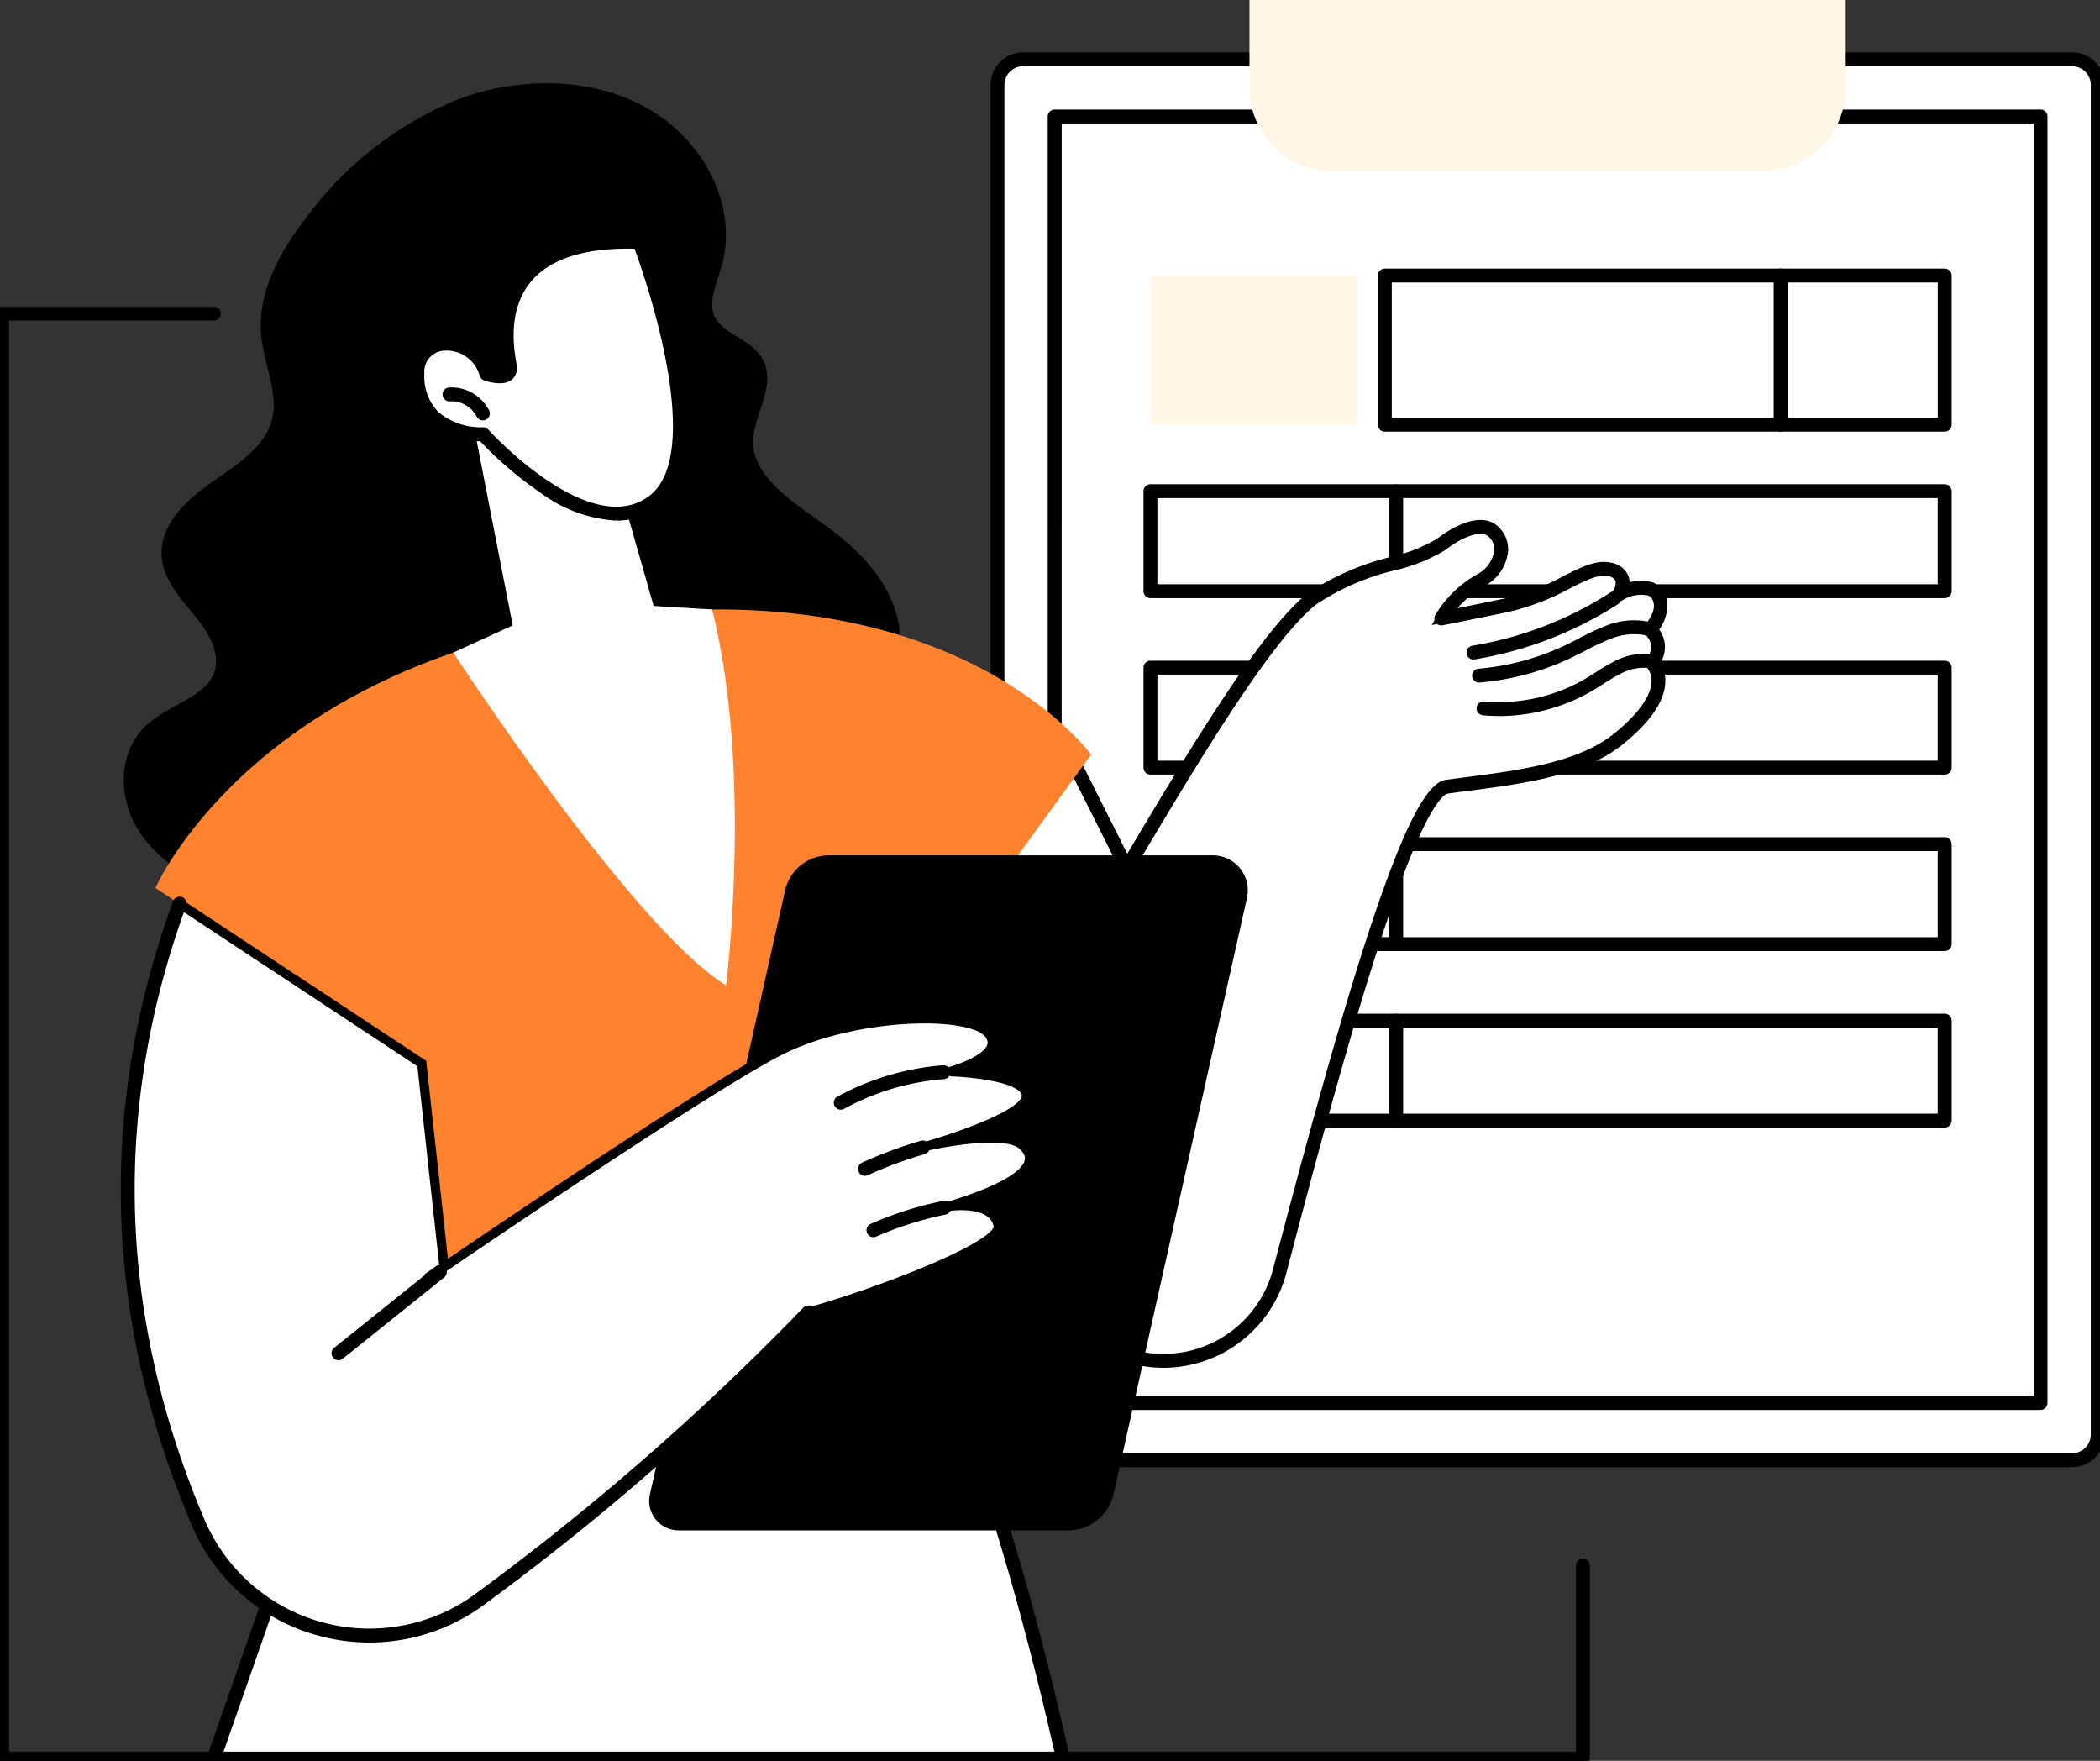 <?xml version="1.0" encoding="UTF-8"?>
<svg xmlns="http://www.w3.org/2000/svg" xmlns:xlink="http://www.w3.org/1999/xlink" width="168.064" height="140.893" viewBox="0 0 168.064 140.893">
  <rect x="0" y="0" width="168.064" height="140.893" fill="#333333" stroke="none"/>
  <defs>
    <clipPath id="clip-path">
      <rect id="Rectangle_59616" data-name="Rectangle 59616" width="168.064" height="140.893" transform="translate(0 0)" fill="none" stroke="#000" stroke-width="0.75"></rect>
    </clipPath>
  </defs>
  <g id="Group_81832" data-name="Group 81832" transform="translate(0 -0.003)">
    <g id="Group_81831" data-name="Group 81831" transform="translate(0 0.003)" clip-path="url(#clip-path)">
      <path id="Path_189852" data-name="Path 189852" d="M1058.91,169.9H974.965a2.054,2.054,0,0,1-2.054-2.054V59.858a2.054,2.054,0,0,1,2.054-2.054h83.945a2.054,2.054,0,0,1,2.054,2.054V167.845a2.054,2.054,0,0,1-2.054,2.054" transform="translate(-893.08 -53.061)" fill="#fff" stroke="#000" stroke-width="0.75"></path>
      <path id="Path_189853" data-name="Path 189853" d="M1056.888,168.057H972.942a2.237,2.237,0,0,1-2.234-2.234V57.835a2.237,2.237,0,0,1,2.234-2.234h83.945a2.237,2.237,0,0,1,2.234,2.234V165.822a2.237,2.237,0,0,1-2.234,2.234M972.942,55.962a1.875,1.875,0,0,0-1.873,1.873V165.822a1.875,1.875,0,0,0,1.873,1.873h83.945a1.875,1.875,0,0,0,1.873-1.873V57.835a1.875,1.875,0,0,0-1.873-1.873Z" transform="translate(-891.058 -51.039)" stroke="#000" stroke-width="0.75"></path>
      <path id="Path_189854" data-name="Path 189854" d="M1105.576,214.689h-78.9a.181.181,0,0,1-.181-.181V111.569a.181.181,0,0,1,.181-.181h78.9a.181.181,0,0,1,.181.181V214.508a.181.181,0,0,1-.181.181m-78.717-.361H1105.4V111.749h-78.536Z" transform="translate(-942.27 -102.248)" stroke="#000" stroke-width="0.75"></path>
      <path id="Path_189855" data-name="Path 189855" d="M1259.719,13.707h-34.357a6.681,6.681,0,0,1-6.682-6.681V0h47.72V7.026a6.681,6.681,0,0,1-6.682,6.681" transform="translate(-1118.684 -0.003)" fill="#fff7e6"></path>
      <rect id="Rectangle_59609" data-name="Rectangle 59609" width="31.689" height="11.932" transform="translate(110.832 22.05)" fill="#fff" stroke="#000" stroke-width="0.75"></rect>
      <path id="Path_189856" data-name="Path 189856" d="M1380.391,278.815H1348.7a.181.181,0,0,1-.181-.181V266.7a.181.181,0,0,1,.181-.181h31.689a.181.181,0,0,1,.181.181v11.932a.181.181,0,0,1-.181.181m-31.509-.361h31.328V266.882h-31.328Z" transform="translate(-1237.87 -244.652)" stroke="#000" stroke-width="0.75"></path>
      <rect id="Rectangle_59610" data-name="Rectangle 59610" width="13.119" height="11.932" transform="translate(142.521 22.05)" fill="#fff" stroke="#000" stroke-width="0.75"></rect>
      <path id="Path_189857" data-name="Path 189857" d="M1748.023,278.815H1734.9a.181.181,0,0,1-.181-.181V266.7a.181.181,0,0,1,.181-.181h13.119a.181.181,0,0,1,.181.181v11.932a.181.181,0,0,1-.181.181m-12.938-.361h12.757V266.882h-12.757Z" transform="translate(-1592.383 -244.652)" stroke="#000" stroke-width="0.75"></path>
      <rect id="Rectangle_59611" data-name="Rectangle 59611" width="16.58" height="11.932" transform="translate(92.075 22.05)" fill="#fff7e6"></rect>
      <rect id="Rectangle_59612" data-name="Rectangle 59612" width="63.565" height="8.003" transform="translate(92.075 39.298)" fill="#fff" stroke="#000" stroke-width="0.75"></rect>
      <path id="Path_189858" data-name="Path 189858" d="M1183.668,485.1H1120.1a.181.181,0,0,1-.181-.181v-8a.181.181,0,0,1,.181-.181h63.566a.181.181,0,0,1,.181.181v8a.181.181,0,0,1-.181.181m-63.385-.361h63.2V477.1h-63.2Z" transform="translate(-1028.028 -437.617)" stroke="#000" stroke-width="0.75"></path>
      <path id="Path_189859" data-name="Path 189859" d="M1361.76,486.94v0Z" transform="translate(-1250.022 -439.639)" fill="#fff" stroke="#000" stroke-width="0.75"></path>
      <path id="Path_189860" data-name="Path 189860" d="M1359.739,485.1a.18.18,0,0,1-.181-.181v-8a.181.181,0,0,1,.361,0v8a.181.181,0,0,1-.181.181" transform="translate(-1248.001 -437.617)" stroke="#000" stroke-width="0.75"></path>
      <rect id="Rectangle_59613" data-name="Rectangle 59613" width="63.565" height="8.003" transform="translate(92.075 53.42)" fill="#fff" stroke="#000" stroke-width="0.75"></rect>
      <path id="Path_189861" data-name="Path 189861" d="M1183.668,657.2H1120.1a.181.181,0,0,1-.181-.181v-8a.181.181,0,0,1,.181-.181h63.566a.181.181,0,0,1,.181.181v8a.181.181,0,0,1-.181.181m-63.385-.361h63.2V649.2h-63.2Z" transform="translate(-1028.028 -595.596)" stroke="#000" stroke-width="0.75"></path>
      <path id="Path_189862" data-name="Path 189862" d="M1361.76,659.04v0Z" transform="translate(-1250.022 -597.617)" fill="#fff" stroke="#000" stroke-width="0.75"></path>
      <path id="Path_189863" data-name="Path 189863" d="M1359.739,657.2a.18.18,0,0,1-.181-.181v-8a.181.181,0,0,1,.361,0v8a.181.181,0,0,1-.181.181" transform="translate(-1248.001 -595.596)" stroke="#000" stroke-width="0.75"></path>
      <rect id="Rectangle_59614" data-name="Rectangle 59614" width="63.565" height="8.003" transform="translate(92.075 67.541)" fill="#fff" stroke="#000" stroke-width="0.75"></rect>
      <path id="Path_189864" data-name="Path 189864" d="M1183.668,829.3H1120.1a.181.181,0,0,1-.181-.181v-8a.181.181,0,0,1,.181-.181h63.566a.181.181,0,0,1,.181.181v8a.181.181,0,0,1-.181.181m-63.385-.361h63.2V821.3h-63.2Z" transform="translate(-1028.028 -753.574)" stroke="#000" stroke-width="0.75"></path>
      <path id="Path_189865" data-name="Path 189865" d="M1361.76,831.14v0Z" transform="translate(-1250.022 -755.596)" fill="#fff" stroke="#000" stroke-width="0.75"></path>
      <path id="Path_189866" data-name="Path 189866" d="M1359.739,829.3a.18.18,0,0,1-.181-.181v-8a.181.181,0,1,1,.361,0v8a.181.181,0,0,1-.181.181" transform="translate(-1248.001 -753.574)" stroke="#000" stroke-width="0.75"></path>
      <rect id="Rectangle_59615" data-name="Rectangle 59615" width="63.565" height="8.003" transform="translate(92.075 81.663)" fill="#fff" stroke="#000" stroke-width="0.75"></rect>
      <path id="Path_189867" data-name="Path 189867" d="M1183.668,1001.4H1120.1a.181.181,0,0,1-.181-.181v-8a.18.18,0,0,1,.181-.181h63.566a.18.18,0,0,1,.181.181v8a.181.181,0,0,1-.181.181m-63.385-.361h63.2V993.4h-63.2Z" transform="translate(-1028.028 -911.553)" stroke="#000" stroke-width="0.75"></path>
      <path id="Path_189868" data-name="Path 189868" d="M1361.76,1003.241v0Z" transform="translate(-1250.022 -913.575)" fill="#fff" stroke="#000" stroke-width="0.75"></path>
      <path id="Path_189869" data-name="Path 189869" d="M1359.739,1001.4a.18.18,0,0,1-.181-.181v-8a.181.181,0,0,1,.361,0v8a.181.181,0,0,1-.181.181" transform="translate(-1248.001 -911.554)" stroke="#000" stroke-width="0.75"></path>
      <path id="Path_189870" data-name="Path 189870" d="M127.087,136.967c1.74-1.55,4.626-2.138,5.424-4.256.631-1.673-.41-3.474-1.558-4.887s-2.508-2.86-2.613-4.631c-.137-2.314,1.9-4.2,3.893-5.586s4.247-2.817,4.892-5.055c.66-2.29-.6-4.647-.816-7.01-.311-3.367,1.511-6.586,3.648-9.314A27.913,27.913,0,0,1,151.665,87.1c4.764-1.825,10.459-1.881,14.89.567s7.193,7.619,5.865,12.264c-.424,1.482-1.213,3.1-.451,4.46.779,1.392,2.841,1.782,3.693,3.136,1.2,1.913-.669,4.235-.726,6.453-.077,3.038,3.117,5.095,5.7,6.938,2.327,1.657,4.492,3.681,5.5,6.246a6.859,6.859,0,0,1-1,6.989c-.137,4.219-2.709,8.4-6.285,11.131-4.578,3.5-10.495,5.047-16.305,6.081-9.476,1.687-19.547,2.189-28.53-1.093-2.941-1.074-5.836-2.644-7.5-5.152s-1.713-6.122.572-8.158" transform="translate(-115.032 -78.741)" stroke="#000" stroke-width="0.75"></path>
      <path id="Path_189871" data-name="Path 189871" d="M870.412,755.377l-9.8-19.525L844.269,749.7l10.959,28.115Z" transform="translate(-774.993 -675.473)" fill="#fff" stroke="#000" stroke-width="0.75"></path>
      <path id="Path_189872" data-name="Path 189872" d="M853.206,775.971h-.02a.181.181,0,0,1-.148-.114L842.078,747.74a.18.18,0,0,1,.051-.2l16.34-13.845a.181.181,0,0,1,.278.057l9.8,19.525a.181.181,0,0,1-.012.182l-15.184,22.436a.18.18,0,0,1-.15.079m-10.744-28.242L853.249,775.4l14.932-22.063-9.653-19.225Z" transform="translate(-772.971 -673.45)" stroke="#000" stroke-width="0.75"></path>
      <path id="Path_189873" data-name="Path 189873" d="M1016.211,547.14c3.527-5.278,13.485-23.76,18.568-27.634,3.29-2.507,8.433-2.888,10.3-4.332,1.421-1.1,3.072-1.779,3.984-1.163,1.07.724,1.376,2.667-.9,4.071a8.638,8.638,0,0,0-3.089,3.022s1.375-.262,5.286-1.071,6.339-3.265,8.156-2.857.809,1.98.809,1.98c1.779-.837,2.885-.674,3.255.465s-.8,2.38-.8,2.38a1.827,1.827,0,0,1,.154,2.629c1.048,1.274.709,3.39-2.689,6.126s-9.263,3.189-13.717,3.807c-3.289.457-9.793,25.129-13.386,38.775a9.628,9.628,0,0,1-13.256,6.321,19.494,19.494,0,0,1-6.043-4.111Z" transform="translate(-929.739 -471.62)" fill="#fff" stroke="#000" stroke-width="0.75"></path>
      <path id="Path_189874" data-name="Path 189874" d="M1020.819,578.671a9.839,9.839,0,0,1-4.023-.861,19.637,19.637,0,0,1-6.1-4.149.181.181,0,0,1-.05-.147l3.363-28.409a.179.179,0,0,1,.029-.079c.956-1.431,2.4-3.856,4.07-6.664,4.562-7.669,10.81-18.171,14.54-21.013a20.233,20.233,0,0,1,6.509-2.826,13.056,13.056,0,0,0,3.79-1.506c1.336-1.033,3.14-1.883,4.2-1.169a2.071,2.071,0,0,1,.894,1.774,3.188,3.188,0,0,1-1.8,2.6,9.266,9.266,0,0,0-2.815,2.613c.654-.129,2.156-.428,4.881-.992a18.475,18.475,0,0,0,4.686-1.8c1.422-.714,2.544-1.279,3.546-1.054a1.474,1.474,0,0,1,1.144.8,1.446,1.446,0,0,1-.013,1,2.982,2.982,0,0,1,2.232-.217,1.512,1.512,0,0,1,.832.982,2.819,2.819,0,0,1-.725,2.427,1.965,1.965,0,0,1,.136,2.638,2.43,2.43,0,0,1,.462,1.743c-.14,1.369-1.239,2.89-3.267,4.523-3.035,2.445-7.89,3.074-12.172,3.629-.56.073-1.106.143-1.633.217-.927.129-2.8,2.717-6.432,14.317-2.5,7.961-4.986,17.419-6.8,24.325a9.807,9.807,0,0,1-9.482,7.3m-9.8-5.2a19.32,19.32,0,0,0,5.927,4.01,9.448,9.448,0,0,0,13.008-6.2c4.9-18.595,10.384-38.47,13.536-38.908.528-.073,1.075-.144,1.636-.217,4.236-.549,9.036-1.172,11.992-3.552,1.922-1.548,3.006-3.027,3.134-4.278a2.085,2.085,0,0,0-.471-1.592.181.181,0,0,1,.006-.237,1.641,1.641,0,0,0-.144-2.376.181.181,0,0,1-.008-.255c.011-.012,1.091-1.179.76-2.2a1.151,1.151,0,0,0-.632-.762,3.106,3.106,0,0,0-2.374.4.181.181,0,0,1-.229-.261,1.446,1.446,0,0,0,.192-1.123,1.145,1.145,0,0,0-.889-.584c-.878-.2-1.948.342-3.3,1.024a19.044,19.044,0,0,1-4.775,1.834c-3.868.8-5.275,1.069-5.289,1.072a.181.181,0,0,1-.195-.259,8.747,8.747,0,0,1,3.155-3.094,2.936,2.936,0,0,0,1.625-2.3,1.711,1.711,0,0,0-.736-1.467c-.738-.5-2.219-.045-3.772,1.156a13.194,13.194,0,0,1-3.907,1.566,19.964,19.964,0,0,0-6.394,2.767c-3.674,2.8-9.9,13.267-14.448,20.91-1.659,2.789-3.094,5.2-4.056,6.644Z" transform="translate(-927.719 -469.605)" stroke="#000" stroke-width="0.75"></path>
      <path id="Path_189875" data-name="Path 189875" d="M1446.023,646.311q-.636,0-1.27-.057a.181.181,0,0,1,.033-.36,14.069,14.069,0,0,0,8.375-1.89c.264-.156.529-.325.785-.488a16.377,16.377,0,0,1,1.413-.835,4.709,4.709,0,0,1,2.556-.585.181.181,0,0,1-.035.36,4.363,4.363,0,0,0-2.358.548c-.476.24-.936.533-1.382.817-.258.165-.526.335-.8.494a14.452,14.452,0,0,1-7.322,2" transform="translate(-1326.055 -589.395)" stroke="#000" stroke-width="0.75"></path>
      <path id="Path_189876" data-name="Path 189876" d="M1440.481,613.59a.181.181,0,0,1-.015-.361,20.574,20.574,0,0,0,7.3-2.018c.3-.146.6-.3.893-.454a19.071,19.071,0,0,1,2.033-.954,5.608,5.608,0,0,1,3.272-.342.181.181,0,1,1-.083.352,5.268,5.268,0,0,0-3.061.328,18.81,18.81,0,0,0-1.994.936c-.294.152-.6.31-.9.458a20.929,20.929,0,0,1-7.429,2.053h-.016" transform="translate(-1322.119 -559.348)" stroke="#000" stroke-width="0.75"></path>
      <path id="Path_189877" data-name="Path 189877" d="M1435.083,585.844a.181.181,0,0,1-.029-.359,29.47,29.47,0,0,0,11.209-4.323.181.181,0,0,1,.2.3,29.834,29.834,0,0,1-11.348,4.377l-.029,0" transform="translate(-1317.163 -533.448)" stroke="#000" stroke-width="0.75"></path>
      <path id="Path_189878" data-name="Path 189878" d="M208.447,1360.035h67.972s-4.464-20.758-9.769-31.719l-48.37,3.6Z" transform="translate(-191.343 -1219.323)" fill="#fff" stroke="#000" stroke-width="0.75"></path>
      <path id="Path_189879" data-name="Path 189879" d="M206.424,1358.2a.181.181,0,0,1-.171-.24l9.833-28.114a.18.18,0,0,1,.157-.12l48.37-3.6a.181.181,0,0,1,.176.1c5.254,10.855,9.739,31.551,9.783,31.759a.181.181,0,1,1-.353.076c-.044-.206-4.49-20.721-9.7-31.567l-48.129,3.586-9.794,28a.181.181,0,0,1-.171.121" transform="translate(-189.321 -1217.303)" stroke="#000" stroke-width="0.75"></path>
      <path id="Path_189880" data-name="Path 189880" d="M167.987,659.239c.014.071,46.263-2.13,46.263-2.13V622.761l12.219-16.843s-11.2-15.535-40.925-10.672c-26.551,4.344-33.957,21.343-33.957,21.343L172.9,630.636Z" transform="translate(-139.149 -545.539)" fill="#ff832f"></path>
      <path id="Path_189881" data-name="Path 189881" d="M670.875,891.921H639.707a1.983,1.983,0,0,1-1.936-2.416l10.82-48.336a3.213,3.213,0,0,1,3.135-2.51h30.73a2.424,2.424,0,0,1,2.367,2.953L674.148,889.3a3.353,3.353,0,0,1-3.273,2.62" transform="translate(-585.394 -769.844)" stroke="#000" stroke-width="0.75"></path>
      <path id="Path_189882" data-name="Path 189882" d="M128.75,881.236l19.383,12.788,1.789,16.286s21-14.355,26.893-17.331,15.133-3.2,16.665-1.374-3.083,3.067-3.083,3.067,6.082.166,6.132,1.925-7.925,4.017-7.925,4.017,6.023-1.363,7.544-.1.544,3.008-5.862,4.942c0,0,3.6-.574,3.986,1.562.291,1.594-9.665,5.366-15.191,6.907A204.1,204.1,0,0,1,152.6,937.02a14.9,14.9,0,0,1-22.369-6.284c-4.938-11.624-9-28.887-1.482-49.5" transform="translate(-114.377 -808.927)" fill="#fff" stroke="#000" stroke-width="0.75"></path>
      <path id="Path_189883" data-name="Path 189883" d="M141.913,937.957a15.178,15.178,0,0,1-4.126-.574,14.979,14.979,0,0,1-9.762-8.6c-6.993-16.462-7.493-33.161-1.485-49.633a.181.181,0,1,1,.34.124c-5.975,16.383-5.478,32.992,1.478,49.368a14.72,14.72,0,0,0,22.1,6.207,205.6,205.6,0,0,0,26.453-23.069.181.181,0,0,1,.263.248,206,206,0,0,1-26.506,23.116,15.061,15.061,0,0,1-8.752,2.811" transform="translate(-112.337 -806.906)" stroke="#000" stroke-width="0.75"></path>
      <path id="Path_189884" data-name="Path 189884" d="M817.96,1046.141a.181.181,0,0,1-.087-.339,20.7,20.7,0,0,1,8.289-2.464.181.181,0,1,1,.028.36,20.34,20.34,0,0,0-8.143,2.421.178.178,0,0,1-.087.022" transform="translate(-750.677 -957.727)" stroke="#000" stroke-width="0.75"></path>
      <path id="Path_189885" data-name="Path 189885" d="M841.579,1118.866a.181.181,0,0,1-.075-.345,33.921,33.921,0,0,1,4.643-1.723.181.181,0,1,1,.1.347,33.538,33.538,0,0,0-4.593,1.7.182.182,0,0,1-.075.016" transform="translate(-772.358 -1025.154)" stroke="#000" stroke-width="0.75"></path>
      <path id="Path_189886" data-name="Path 189886" d="M849.862,1177.694a.181.181,0,0,1-.073-.346,28,28,0,0,1,5.709-1.813.181.181,0,0,1,.072.354,27.641,27.641,0,0,0-5.635,1.789.18.18,0,0,1-.073.016" transform="translate(-779.962 -1079.075)" stroke="#000" stroke-width="0.75"></path>
      <path id="Path_189887" data-name="Path 189887" d="M328.112,1244.977a.181.181,0,0,1-.113-.322l8.119-6.508a.181.181,0,0,1,.226.282l-8.119,6.508a.18.18,0,0,1-.113.04" transform="translate(-301.023 -1136.517)" stroke="#000" stroke-width="0.75"></path>
      <path id="Path_189888" data-name="Path 189888" d="M443.374,389.9,446.9,407.95l-4.75,2.175s14.338,22.018,21.825,26.63c0,0,2.167-17.067-1.117-30.078l-4.678-.281-3.007-10.542Z" transform="translate(-405.868 -357.91)" fill="#fff"></path>
      <path id="Path_189889" data-name="Path 189889" d="M424.91,235.764s6.428,16.618,1.18,20.717S412.4,251.15,412.4,251.15s-5.258.287-5.258-4.832c0-3.241,4.509-3.227,5.52,0,0,0,2.087.744,1.872-.636s-2.251-10.375,10.375-9.917" transform="translate(-373.734 -216.404)" fill="#fff" stroke="#000" stroke-width="0.75"></path>
      <path id="Path_189890" data-name="Path 189890" d="M421.02,255.668a10.986,10.986,0,0,1-5.867-2.183,29.458,29.458,0,0,1-4.853-4.17,5.94,5.94,0,0,1-3.986-1.4,4.763,4.763,0,0,1-1.376-3.618,2.422,2.422,0,0,1,2.106-2.572,3.5,3.5,0,0,1,3.738,2.43c.349.109,1.13.283,1.432.033.043-.035.173-.144.118-.5-.008-.053-.019-.117-.032-.192-.194-1.143-.786-4.623,1.435-7.159,1.75-2,4.833-2.931,9.158-2.775a.181.181,0,0,1,.162.115c.265.684,6.416,16.791,1.122,20.925a5,5,0,0,1-3.158,1.062m-10.643-6.717a.181.181,0,0,1,.135.06c.083.093,8.387,9.258,13.443,5.31,4.863-3.8-.65-18.943-1.195-20.4-4.148-.132-7.094.762-8.753,2.656-2.108,2.407-1.538,5.758-1.35,6.86.013.077.024.143.033.2a.84.84,0,0,1-.246.833c-.547.453-1.733.049-1.866,0a.18.18,0,0,1-.112-.116,3.14,3.14,0,0,0-3.367-2.269,2.059,2.059,0,0,0-1.8,2.215,4.42,4.42,0,0,0,1.261,3.354,5.742,5.742,0,0,0,3.807,1.3h.01" transform="translate(-371.711 -214.385)" stroke="#000" stroke-width="0.75"></path>
      <path id="Path_189891" data-name="Path 189891" d="M439,384.277a.181.181,0,0,1-.166-.108,2.655,2.655,0,0,0-2.5-1.416.183.183,0,0,1-.187-.174.181.181,0,0,1,.174-.187,3.019,3.019,0,0,1,2.844,1.631.181.181,0,0,1-.165.254" transform="translate(-400.356 -351.014)" stroke="#000" stroke-width="0.75"></path>
      <path id="Path_189892" data-name="Path 189892" d="M126.677,419.625H.181A.181.181,0,0,1,0,419.445V303.829a.181.181,0,0,1,.181-.181H17.1a.181.181,0,1,1,0,.361H.361V419.264H126.5V404a.181.181,0,0,1,.361,0v15.445a.181.181,0,0,1-.181.181" transform="translate(0 -278.733)" stroke="#000" stroke-width="0.75"></path>
    </g>
  </g>
</svg>
